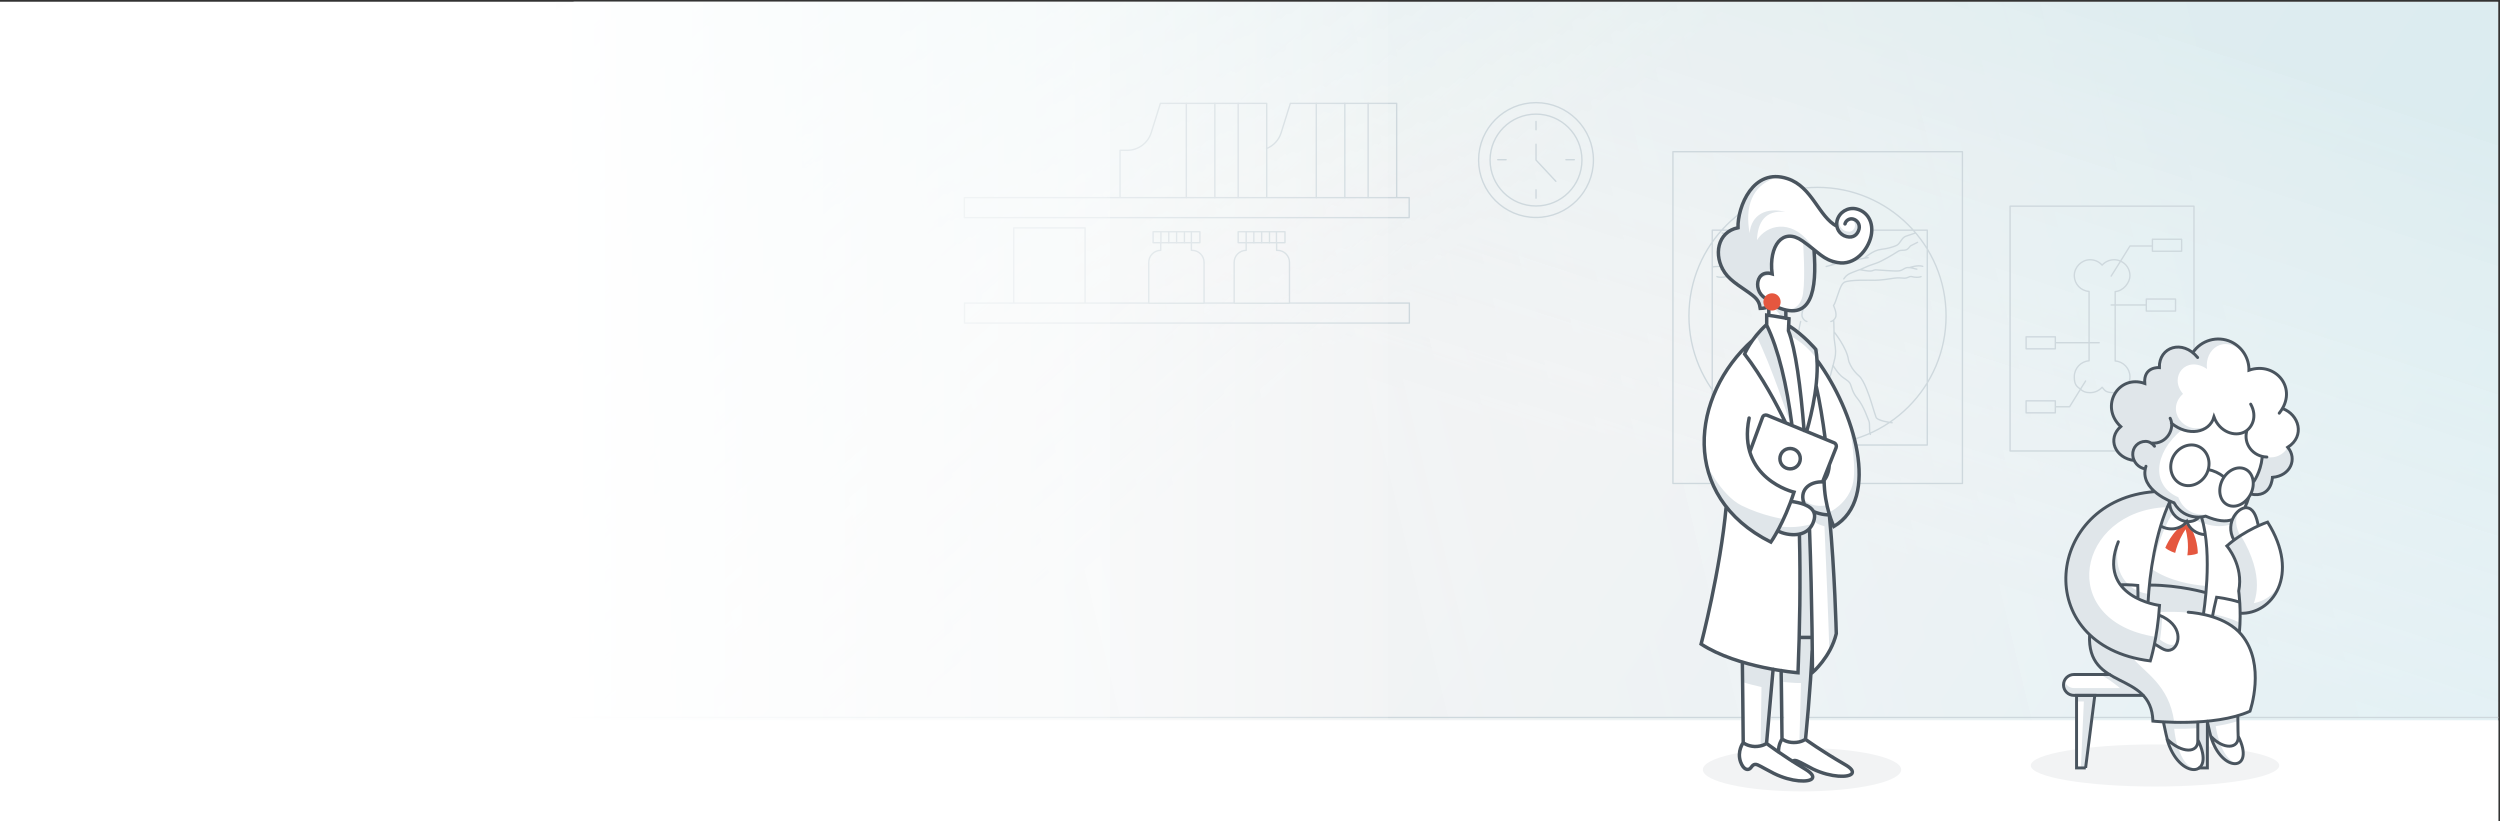 <?xml version="1.0" encoding="UTF-8"?>
<svg xmlns="http://www.w3.org/2000/svg" xmlns:xlink="http://www.w3.org/1999/xlink" version="1.1" viewBox="0 0 1437 472">
  <rect x="0" y="0" width="1437" height="472" fill="#333333" stroke="none"/>
  <!-- Generator: Adobe Illustrator 29.5.0, SVG Export Plug-In . SVG Version: 2.1.0 Build 137)  -->
  <defs>
    <style>
      .st0, .st1, .st2, .st3 {
        fill: none;
      }

      .st4 {
        fill: url(#linear-gradient2);
      }

      .st5 {
        fill: url(#linear-gradient4);
      }

      .st6 {
        opacity: .2;
      }

      .st6, .st7 {
        mix-blend-mode: multiply;
      }

      .st8 {
        fill: #e5573f;
      }

      .st9 {
        isolation: isolate;
      }

      .st10 {
        clip-path: url(#clippath-1);
      }

      .st11 {
        clip-path: url(#clippath-2);
      }

      .st12 {
        fill: #fff;
      }

      .st1 {
        stroke-width: 2px;
      }

      .st1, .st2 {
        stroke: #49545e;
        stroke-miterlimit: 10;
      }

      .st1, .st2, .st3 {
        stroke-linecap: round;
      }

      .st13 {
        fill: #e0e6ea;
      }

      .st14 {
        fill: url(#linear-gradient1);
      }

      .st14, .st15 {
        fill-opacity: .4;
      }

      .st16 {
        fill: url(#linear-gradient3);
        fill-opacity: .2;
      }

      .st2 {
        stroke-width: 1.7px;
      }

      .st15 {
        fill: url(#linear-gradient);
      }

      .st17 {
        clip-path: url(#clippath);
      }

      .st18 {
        fill: #f2f3f4;
      }

      .st3 {
        stroke: #ced8dd;
        stroke-linejoin: round;
        stroke-width: .8px;
      }
    </style>
    <clipPath id="clippath">
      <rect class="st0" y="1" width="1436" height="471"/>
    </clipPath>
    <clipPath id="clippath-1">
      <rect class="st0" x="314.1" width="1137.6" height="474"/>
    </clipPath>
    <linearGradient id="linear-gradient" x1="427.2" y1="230" x2="1368.6" y2="-418" gradientTransform="translate(0 154) scale(1 -1)" gradientUnits="userSpaceOnUse">
      <stop offset=".5" stop-color="#f8f8f8"/>
      <stop offset="1" stop-color="#29d5fb"/>
    </linearGradient>
    <linearGradient id="linear-gradient1" x1="878.8" y1="-94.7" x2="983.4" y2="225" gradientTransform="translate(0 154) scale(1 -1)" gradientUnits="userSpaceOnUse">
      <stop offset="0" stop-color="#f2f3f4" stop-opacity="0"/>
      <stop offset=".5" stop-color="#80e3e5" stop-opacity=".6"/>
      <stop offset="1" stop-color="#1ca2c2"/>
    </linearGradient>
    <linearGradient id="linear-gradient2" x1="815.8" y1="-6.7" x2="538.2" y2="312.5" gradientTransform="translate(0 154) scale(1 -1)" gradientUnits="userSpaceOnUse">
      <stop offset="0" stop-color="#fafafa" stop-opacity="0"/>
      <stop offset=".7" stop-color="#a3eaeb" stop-opacity=".7"/>
      <stop offset="1" stop-color="#80e3e5"/>
    </linearGradient>
    <linearGradient id="linear-gradient3" x1="1299.7" y1="17.6" x2="290.7" y2="-226.6" gradientTransform="translate(0 154) scale(1 -1)" gradientUnits="userSpaceOnUse">
      <stop offset="0" stop-color="#fff" stop-opacity="0"/>
      <stop offset="1" stop-color="#80e3e5"/>
    </linearGradient>
    <linearGradient id="linear-gradient4" x1="-2" y1="-82" x2="798" y2="-82" gradientTransform="translate(0 154) scale(1 -1)" gradientUnits="userSpaceOnUse">
      <stop offset="0" stop-color="#fff"/>
      <stop offset=".3" stop-color="#fff"/>
      <stop offset=".4" stop-color="#fff"/>
      <stop offset=".5" stop-color="#fff" stop-opacity=".9"/>
      <stop offset=".6" stop-color="#fff" stop-opacity=".8"/>
      <stop offset=".7" stop-color="#fff" stop-opacity=".7"/>
      <stop offset=".8" stop-color="#fff" stop-opacity=".6"/>
      <stop offset=".8" stop-color="#fff" stop-opacity=".5"/>
      <stop offset=".9" stop-color="#fff" stop-opacity=".3"/>
      <stop offset="1" stop-color="#fff" stop-opacity=".1"/>
      <stop offset="1" stop-color="#fff" stop-opacity="0"/>
    </linearGradient>
    <clipPath id="clippath-2">
      <rect class="st0" x="1167.3" y="194" width="154.7" height="258.1"/>
    </clipPath>
  </defs>
  <g class="st9">
    <g id="Layer_1">
      <g class="st17">
        <g>
          <g class="st10">
            <g>
              <path class="st18" d="M332.9,474c-10.4,0-18.8-8.2-18.8-18.3V19.1c0-10.1,8.4-18.3,18.8-18.3h1100c10.4,0,18.8,8.2,18.8,18.3v436.6c0,10.1-8.4,18.3-18.8,18.3H332.9Z"/>
              <g class="st6">
                <path class="st15" d="M313.3,8.7c0-4.4,3.5-7.9,7.9-7.9h1122.6c4.4,0,7.9,3.5,7.9,7.9v457.4c0,4.4-3.5,7.9-7.9,7.9H321.2c-4.4,0-7.9-3.5-7.9-7.9V8.7h0Z"/>
                <path class="st14" d="M313.3,8.7c0-4.4,3.5-7.9,7.9-7.9h1122.6c4.4,0,7.9,3.5,7.9,7.9v457.4c0,4.4-3.5,7.9-7.9,7.9H321.2c-4.4,0-7.9-3.5-7.9-7.9V8.7h0Z"/>
                <path class="st4" d="M313.3,8.7c0-4.4,3.5-7.9,7.9-7.9h1122.6c4.4,0,7.9,3.5,7.9,7.9v457.4c0,4.4-3.5,7.9-7.9,7.9H321.2c-4.4,0-7.9-3.5-7.9-7.9V8.7h0Z"/>
                <path class="st16" d="M313.3,8.7c0-4.4,3.5-7.9,7.9-7.9h1122.6c4.4,0,7.9,3.5,7.9,7.9v457.4c0,4.4-3.5,7.9-7.9,7.9H321.2c-4.4,0-7.9-3.5-7.9-7.9V8.7h0Z"/>
              </g>
              <path class="st12" d="M332.9,474c-10.4,0-18.8-1-18.8-2.3v-55.4c0-1.3,8.4-2.3,18.8-2.3h1100c10.4,0,18.8,1,18.8,2.3v55.4c0,1.3-8.4,2.3-18.8,2.3H332.9Z"/>
              <path class="st3" d="M1218.9,150.1c-1.1-.5-2.4-.8-3.7-.8-2.7,0-5.2,1.2-6.9,3.1-1.7-1.9-4.1-3.1-6.9-3.1-5,0-9.1,4.3-9.1,9.1s3.7,8.8,8.5,9.1v39.9c-4.7.3-8.5,4.3-8.5,9.1s1.4,5.5,3.5,7.2M1218.9,150.1c3.2,1.4,5.4,4.6,5.4,8.4s-3.7,8.8-8.5,9.1v39.9c4.7.3,8.5,4.3,8.5,9.1s-4.1,9.1-9.1,9.1-5.2-1.2-6.9-3.1c-1.7,1.9-4.1,3.1-6.9,3.1s-4.1-.7-5.6-2M1218.9,150.1l5.4-8.7h12.9M1218.9,150.1l-5.4,8.6M1195.8,223.8l-6.2,10h-8.1M1195.8,223.8l3-4.8M1213.5,175.3h20.2M1181.4,197h25.2M1181.4,197v-3.4h-16.8v6.9h16.8v-3.4h0ZM1181.4,233.8v-3.4h-16.8v6.9h16.8v-3.4h0ZM1226.6,243h27.2M1236,248.1h17.7M786.4,113.6v-54.2M756.6,113.6v-54.2M773,59.4v54.2M711.7,113.6v-54.2M681.9,113.6v-54.2M698.3,59.4v54.2M671.8,139.5v-6.3M667.3,139.5v-6.3M676.3,139.5v-6.3M680.8,139.5v-6.3M684.8,139.5v-6.3M720.7,139.5v-6.3M716.3,139.5v-6.3M725.2,139.5v-6.3M729.7,139.5v-6.3M733.7,139.5v-6.3M1044.9,201.1s-.9,3.8-1.6,6.7h0M1043.4,207.8c0,.3-.2.6-.2.9v.6c-.6,2.9-.6,6.1-.6,8s-2,5.9-2.3,8.3c-.3,2.4.2,5,0,8,0,2.9.2,9.5.7,11.2s1.4,2.9,1.8,4c.3,1.1.3,2,.7,2.8.4.8,1.5,2.4,1.6,4h0M1043.4,207.8c0,.5.8,10,.6,14.1-.2,4.2-2.5,9-1.5,12.5.9,2.9,3.1,11.5,3.8,14.3v1.7c-.3,1.3-.8,3.8.6,5.2h0M1008.4,132.3h-24.2v123.5h123.6v-123.5h-83.8M1031.9,161c-.9-1.1-1.7-2.2-2.4-2.7-.5-.4-1-.7-1.6-1-1.7-.9-3.9-1.5-5.8-2.3-.6-.3-1.3-.6-2-.9-2.1-.9-4.6-2-7.5-2.9-3.1-.9-9.7-5-12.4-6.7-.7-.4-1.5-.7-2.3-.7s-2.3,0-3-.5c-.7-.4-1.1-.9-1.4-1.3-.3-.4-.7-.8-1.1-1l-3.6-1.8M989.9,133.9l1.2.4,4.2,1.4c.9.3,1.7.9,2.3,1.7l1.6,2.2c.5.8,1.3,1.4,2.2,1.7,1.8.7,5,1.7,8.2,2,4.7.4,8.9,4.6,9.1,4.8M1036.5,151.9c-.2,0-4.3-1.3-5.6-1.3s-3.7,0-6.4-1.3c-1.6-.8-4-1.1-5.8-1.2h-2.2M1036.5,151.9c-.5-.4-.8-1-.9-1.7-.2-2.3-1-3.1-1.4-4s.4-2.4,1.1-3.2.3-2.6.4-3.4c0-.8,1.6-1.5,2-2.1s1.5-2.8,3.1-3.3c1.5-.4,2.5,0,3.8-.1h.4c.7-.1,1.7-.2,2.6-.2s1.6.1,2,.4c.9.6,2.4,4.2,3.7,4.8,1.3.6,1,2.2,1.2,3,.3.8.7.8.8,2.5,0,1.7-1.1,2-1.1,3s0,4.1-1.6,4.7M1036.5,151.9h0s.2.2.3.3c1.1.7,2.5,1,2.6,1M1052.6,152.4c2.8-.8,6.6-1.8,7.5-1.8s8-1.5,11.6-2.2h0M1052.6,152.4c-1.7.5-2.9.8-2.9.8M993,154c-2.6-1.5-8.5-.6-8.5-.6M993,154h-.3c-1.5.3-3,.8-3.6.8M993,154c.6,0,1.1-.1,1.7-.1,2,.1,2.4,1.6,4.9,1.9,2.4.3,12.3-.7,13.5-.6,1.2,0,1.7.6,3,.7,1.4,0,3.7-.6,3.7-.6M1105.2,153.1c-2.9-1-7.9.8-7.9.8M1038.6,184.8s-1-.2-1.9-1.3c-.2-.3-.4-.6-.6-.9-.8-1.5,0-4,.5-5.4.3-.7.3-1.5,0-2.2-1.2-2.7-2.5-8.6-4.1-11.3-.4-.7-.9-1.2-1.6-1.5-3.3-1.5-14.1-1.1-17.4-1.1s-8.7-.8-11.2-1.2c-2.4-.4-4.7,0-6,0s-2-.6-3-.9c-1-.3-1.8.4-3.8.4s-2.6-.4-2.6-.4M1035,184.8s-.7,2.7-1.1,5.8M1033.9,190.7v3.6c0,3.2.3,10.1,1,15.2M1033.9,190.7s-6.2,12.2-8.4,17.6c-1.2,3-3,5.6-5.4,7.7h0c-2.7,2.4-5.9,11.5-7,15.3s-2.4,7.3-2.6,8.2-2,1-2.9,1.7c-.9.6-1.8,2.2-2,2.4h0M1034.7,209.5c0,.4,0,.9.2,1.3.2,1.5.5,2.7.8,3.6.6,1.5.5,3.3.4,4.1v.5M1034.7,209.5s-2.6,5.5-5.5,7.6c-2.9,2-3.7,2.4-4.3,4-.6,1.5-1.4,5-4,8.1-3.7,4.3-6,11.8-6.6,13.1-.6,1.2.2,4.8,0,6.3h0M1033.7,226.1c-.4,3.1-.9,8.3,0,11.9.9,3.6,3,6.9,3.6,8.9.6,2-.5,3.9-.8,5.3-.3,1.3.2,2.6.3,2.8h0M1054.2,190.7s7.5,9.4,8.3,16.2c0,.2.2.6.3,1.1,1,2.6,2.5,4.9,4.5,6.9.4.4.9.9,1.4,1.3,2.7,2.4,5.9,11.5,7,15.3s2.3,7.3,2.6,8.2c.6,2.3,9.3,3.3,9.3,3.3M1054.2,190.7c0-3.3-.2-6.8-.2-6.8M1054.2,190.7v1.1c-.2,3.5.9,6.8.9,10.1s-.6,4.5-1.3,7.5c0,.2,0,.5-.2.7M1075.1,249.7h0c-.8-1.2-.2-6.2-.8-7.5-.6-1.3-3-8.8-6.6-13.1-2.7-3.1-3.4-6.5-4-8.1-.6-1.5-1.4-2-4.3-4s-5.8-7-5.8-7M1053.5,210.1v.4c-.7,2.9-1.5,5.7-1.8,6.7-.7,2.3,0,4.8-.4,6.4-.4,1.7-1,2.3-1,3.8s-.5,16.1.6,19.4c1.2,3.3,2.7,4,5.4,5s4.9,0,5.8,2M1054,183.9c.3-.3.7-.7,1-1.3,1.2-2.3-1.1-7-1.1-7,1.5-1.8,3-9.3,5-12.2.4-.5.8-.9,1.3-1.2,3.3-1.5,14.1-1.1,17.4-1.1s8.7-.8,11.2-1.2c2.4-.4,4.7,0,6,0s2-.6,3-.9c1-.3,1.8.4,3.8.4s2.6-.4,2.6-.4M1054,183.9c-.8.8-1.6.9-1.6.9M1102.2,139.3l-3.6,1.8c-.5.2-.8.6-1.1,1-.3.4-.7.9-1.4,1.3-.3.2-.8.3-1.3.4-.6,0-1.2.1-1.7.1-.8,0-1.6.2-2.3.7-2.6,1.7-9.3,5.7-12.4,6.7-2.9.9-5.4,1.9-7.5,2.9-.7.3-1.4.6-2,.9M1068.9,155c-1.2.5-2.6,1-3.9,1.5s-2.5,1-3.4,1.8c-.6.4-1.2,1.2-1.8,2M1068.9,155s4.9.9,6.1.8c1.4,0,1.9-.6,3-.7,1.2,0,11,.9,13.5.6,2.4-.3,2.9-1.7,4.9-1.9h1.2c1.8.2,3.6.9,4.2.9M1071.7,148.4c.2-.2,4.9-4.6,9.7-5.1,3.3-.3,6.5-1.3,8.2-2,.9-.3,1.6-.9,2.2-1.7l1.6-2.2c.6-.8,1.4-1.4,2.3-1.7l4.2-1.4,1.2-.4M1071.7,148.4c1-.2,1.8-.3,2.1-.3M1254,137.5h-16.8v6.9h16.8v-6.9ZM1250.5,171.9h-16.8v6.9h16.8v-6.9ZM882.9,65.6c-14.6,0-26.4,11.8-26.4,26.4s11.8,26.4,26.4,26.4,26.4-11.8,26.4-26.4-11.8-26.4-26.4-26.4ZM1044.7,107.7c-40.8,0-73.9,33.1-73.9,73.9s33.1,73.9,73.9,73.9,73.9-33.1,73.9-73.9-33.1-73.9-73.9-73.9Z"/>
              <path class="st3" d="M802.8,113.6v-54.2h-61.1l-5.3,16.9c-1.3,4.2-4.4,7.5-8.4,9.1M728.1,113.6v-54.2h-61.1l-5.3,16.9c-1.9,6-7.5,10.1-13.8,10.1h-4.1v27.1M692.2,174.2h17.2M660.4,174.2h-106v11.5h255.7v-11.5h-69M623.7,174.2v-43.2h-41v43.2M685.2,143.9c3.8,0,6.9,3.1,6.9,6.9v23.5h-31.8v-23.5c0-3.8,3.1-6.9,6.9-6.9v-4.4M684.8,143.9v-4.4M716.3,139.5v4.4c-3.8,0-6.9,3.1-6.9,6.9v23.5h31.8v-23.5c0-3.8-3.1-6.9-6.9-6.9h-.5v-4.4M882.9,69.8v4.8M882.9,109.1v4.8M860.9,91.8h4.8M900.1,91.8h4.8M882.9,82.9v9.1l11.4,12.2M1261.1,259.2h-105.7V118.5h105.7v140.7ZM788.1,113.6h-233.8v11.5h255.7v-11.5h-22,0ZM680.8,133.2h-18v6.3h26.9v-6.3h-8.9ZM729.7,133.2h-18v6.3h26.9v-6.3h-9,0ZM882.9,59c-18.2,0-33,14.8-33,33s14.8,33,33,33,33-14.8,33-33-14.8-33-33-33ZM961.6,87.2v190.7h166.4V87.2h-166.4Z"/>
              <path class="st3" d="M314.5,412.4h1137.1"/>
            </g>
          </g>
          <rect class="st5" x="-2" y="-2" width="800" height="476"/>
          <g>
            <g class="st7">
              <path class="st18" d="M1035.8,454.9c31.5,0,57-5.6,57-12.5s-25.5-12.5-57-12.5-57,5.6-57,12.5,25.5,12.5,57,12.5h0Z"/>
            </g>
            <path class="st12" d="M1068.4,119.7c-.7-.2-1.4-.3-2.2-.3-1.7,0-3.4.5-4.9,1.4-2.1,1.3-3.6,3.3-4.2,5.8,0,.4-.2.9-.2,1.4v1.8l-1.6-1c-3.8-2.6-6.7-6.7-9.7-11-4.4-6.3-9-12.8-17-15.4-2.4-.8-4.7-1.2-6.8-1.2-3.7,0-7.1,1.2-10.2,3.4-7.5,5.5-11.4,16.8-11.5,25.1v.8l-.8.2c-4.4,1.1-7.7,4-9.4,8-2.2,5.4-1.2,12.1,2.6,17.6,2.6,3.7,6.9,6.7,11,9.5,1.8,1.2,3.5,2.4,5,3.6,3.2,2.6,4.1,4.7,4.4,7.5h0c.4,0,1.9,0,3.3-.5l1.3-.4v5h-1.3v5.4l-.3.3c-2.9,2.6-5.4,5.5-7.7,8.6v.2c-19.8,17.7-30.2,43.3-27.2,66.7,1.4,10.6,5.4,20.2,11.8,28.6l.2.3v.4c-3.3,35.8-14.3,78-14.4,78.5,6,3.9,13.8,7.3,23,10.1l.7.2v.7c0,4,.6,38.8.5,45.4v.3l-.2.2c-.8,1.2-3.2,5.5-1.3,10.9,1.2,3.4,2.9,4.1,3.5,4.2h.4c.6,0,1.2-.3,1.7-.8s.3-.4.5-.6c.6-.8,1.2-1.5,2.3-1.5s.9.1,1.4.3c1.4.6,2.7,1.4,4.3,2.3,1.4.8,2.9,1.6,4.8,2.6,5.5,2.8,11.8,4.4,16.7,4.4s5-.8,5.5-1.5c.2-.4.3-.8.2-1.2-.3-1.2-1.7-2.6-4.4-4.2-.7-.4-1.4-.8-2-1.2l1-1.7.9.5c1.4.7,2.9,1.6,4.8,2.5,5.4,2.6,11.5,4.1,16.4,4.1s5.4-.8,5.9-1.6c.2-.4.3-.8.2-1.2-.3-1.2-1.8-2.5-4.5-4.1-11.5-6.6-19.7-12.4-21.9-14l-.5-.3v-.6c.4-3.2,2-20.1,3.1-36.6v-.4l.9-.7c.4-.4,10.5-9.1,13.7-22.4,0-.3-.8-32.1-3.4-61.3l2-.4c7.1-4.2,11.7-10.9,13.5-20.1,4.1-20.1-5.5-46.4-15.9-64.4l-.6-1-.9-1.5-3.6-3.3-4-4.2v-5.9s-5.5-9.3-14.1-14.9l-.5-.3.2-3.9-1.7-.3v-4.8l1.2.2c.9,0,1.8.2,2.5.2,2.3,0,4.2-.6,5.9-1.7,5.7-3.9,7.8-13.8,6.7-31.2v-2.3l1.6,1.4c3.7,2.9,6.5,4.9,11.8,5.9.9.2,1.7.2,2.6.2,8.6,0,15-7.9,16.6-15.4,1.6-7.5-1.9-14.1-8.4-15.6l.6.2h.1ZM1023.1,431.5l-6.3-4.9,3.7-42.4,4.7.9.5,38.3-2.6,8.2h0Z"/>
            <path class="st13" d="M1062.7,133.2c3.8,0,5.1-5.7,1.3-6.8,2.5-.3,4.2,2.4,4.2,2.3.2.6.4,1.3.3,1.9,0,1.5-.8,2.8-1.9,3.7-1.1.9-2.5,1.4-4,1.3-3.8-.3-6.7-3.7-6.4-7.5.2-2.3,1.2-4.4,2.9-5.9-1.1,1.2-1.9,2.8-2,4.6-.3,3.4,2.3,6.4,5.5,6.3h.1Z"/>
            <path class="st13" d="M998.4,131.2h.6v-.6c-2-7.2,3.5-17.2,11.9-24.6,1.8-1.6,5.8-3.3,8.6-3.4-12.2,4.4-16.7,16.1-13.8,31.4.9-10.7,9.8-15.1,20.5-12.2-11.5-1.2-15.9,5.9-16.3,16.2,5.6-8.8,19.2-12.1,29.9,1.1,10.7,13.2,4.3,4.6,7,7.1-3-1.1-8.1-7.6-11.3-8.6-7.1-2.4-8.7-2.2-11.2-.4-3.1,2.3-4.6,7.8-4.6,7.9-.4,3.4-2.6,4.4-1.4,8.3.3.9.6,3.7.9,4.6-2.9,0-6.7,1.1-7.9,2.8-1.7,2.4-.3,7.3,2.1,10.2.2.2,2.1,3.8,1.7,4.9-.4,1.1-3.5.4-3.7.6-.9-4.8-7.1-8.3-12.4-13-5.2-4.6-10.6-10.2-10.9-16.1-.2-4.2.6-14,10.5-16.1h-.2ZM1029,243.5l-2.7-25-10.8-32.4-5.9,7.1c8.2,16,19.5,50.2,19.5,50.2h0ZM1029.3,193.1s5,2.8,8.8,6.3,7,7.8,7,7.8l-.6-4.6s-3.4-4.3-6.2-7-9.3-7.9-9.3-7.9l.3,5.4ZM1034.8,366.4h6.8l-.8-61.4-6.5,2.2.5,59.2h0ZM1066.6,253.6c-3-8.1-4.1-12.8-4.1-12.8,0,0,4.7,25,2.8,35.8-2.3,12.9-14.1,18-14.1,18l-1.4-4.1c-9.4,1.5-12.9-3.5-12.9-3.5l.4,4.4,1.9.7c4,1.7,4.2,8,4.2,8,1.1,1.1,3.3,1.8,5.3,2.4.5,9.3,2.7,64.6,2.8,71.5l3.9-10.3-2.3-61.7v-2.2l1.6,4.1,6.6-5.4,5.3-8.9,2.6-14.9s.3-13-2.7-21.1h.1ZM1041.6,367c-.9.5-5.3-.5-6.3,0l-1,19.6c-3.4,0-6.7-2.3-10.5-1v6.3c3.6.2,7.1.8,11.4.7l-.9,33.2c1.5-.4,3.5-1.5,3.8-1.7l2.6-37.1.8-19.9h.1ZM1017.7,394.8c.2-2.2.4-4.2.6-5.8v-1h0c0-1.6.2-2.7.3-3.1-.4,0-.9-.1-1.4-.2-1.4-.3-3-.6-4.6-1-2.4-.6-4.9-1.3-7.6-2.3-1.5,0-4.2-.8-4.2-.8l.2,11.2c3.6,1.3,8.1,2.3,11.5,3.1l-.5,33.8c1.4-.3,2.3-.7,2.6-1,.4-4.2,2-20.9,3-32.2v-.6h.1ZM990.5,288.3l1.8,3s5.5,9.3,25.7,20.3l3.9-6.4c4.8,1.7,15.5,1.2,15.5,1.2l4.7-5.5c-9.6,3.3-18.9,1.7-18.9,1.7l1.8-4.3s-11.7-1.7-23.9-7.7c-12.2-6-21.5-26-21.5-26,1.7,10.1,10.9,23.8,10.9,23.8h0ZM1017.7,175.2s5.3,4.5,6.1,7.2l2.4.4-.2-5.4-8.3-2.2ZM1036.1,177.3c4.4-2.3,6.3-10.1,6.7-15.2s0-18.2,0-18.2l-6.4-4.5s1.4,19.5,0,29.2c-1.4,9.7-8.4,9.2-8.4,9.2,0,0,3.8,1.8,8.1-.5h0Z"/>
            <path class="st1" d="M1044.5,207.1c21.3,28.9,36.8,79.5,9.6,95.5,0,0-5.5-11.2-5.6-26.6,0,0,2.6-2.5,3-8.8M1019.5,175.6c22.2,10.9,24.9-9.3,23.2-31.7M1055.9,130.1c-10.6-5.5-14.1-22.7-28.4-27.4-19.8-6.6-28.8,16.2-28.5,28.2-11.9,2.4-14.3,16-7.6,25.8,3.7,5.4,11,9.1,16,13.1,3.1,2.4,4,4.5,4.4,7.5,0,0,2.8,0,4.7-1M1026.5,183v-3.9M1016.7,181.3v-5.1M1015.4,186.6c-9.1,8.2-12.6,16.9-12.6,16.9,10.1,13.1,18.5,28.9,23.4,39.2M1018.4,172.4c-11.1-.8-10.6-18.3.2-15-2-16,6-27,17.5-18.9,9.5,6.7,11.9,10.9,20.1,12.4,9.9,1.9,17.5-7.1,19.3-15.2,1.7-7.9-2.1-14.1-8.4-15.6-5-1.2-10,1.9-11.2,6.9-.9,4,1.5,8,5.5,9s6.4-1.2,7.2-4.4c.6-2.6-1-5.1-3.5-5.7-2-.5-4.1.8-4.6,2.8M1002,426.9s2.3,2,6.7,2.2c4.4,0,6.8-1.8,6.8-1.8M1002,426.9c0-6.1-.5-46.4-.5-46.4M1002,426.9s-3.7,4.9-1.5,11.1c1.7,4.6,4.3,5,5.7,3.5.9-1,1.7-2.9,4.2-1.8,2.6,1.2,5.1,2.8,9.1,4.8,10.4,5.2,20.7,5.3,22.2,2.9.8-1.2-.2-3-4.2-5.4-13.4-8-22.1-14.7-22.1-14.7l3.8-42.7M1024.4,424.8s2.3,2,6.7,2,6.7-1.9,6.7-1.9M1030.3,437.6c.6-.5,1.4-.7,2.7-.2,2.7,1.1,5.2,2.7,9.2,4.7,10.5,5,20.8,4.9,22.3,2.5.8-1.3-.2-3-4.3-5.3-13.5-7.8-22.4-14.3-22.4-14.3,0,0,3-29.7,3.8-50.9M1022.3,432.3c-.2-4.4,2-7.5,2-7.5,0-4.6-.4-27.9-.5-39.4M992.2,291.3c-3.3,36.4-14.4,78.9-14.4,78.9,21.2,13.8,55.7,16.5,55.7,16.5,1-24.7,1.5-52.4.8-79.6M1030,244.2c-3-23-7.6-43.1-14.6-57.5M1038.6,247.5c2.6-9.1,8-31.1,5.1-46.7,0,0-6.7-8-15.6-13.7M1037,247.5c-2-25.2-4.9-46.9-9-57.4l.3-6.9s-8.3-1.6-12.8-2.1v5.5M1040.1,303.9c1.6,43,1.7,82.7,1.7,82.7,0,0,10.5-9,13.7-22.4,0,0-.9-36.2-3.9-67.1M1049.1,252.1c-1.4-10.8-3.1-21.2-5.2-30.4M1047.6,277l7.8-19.7c.4-1.1,0-2.3-1.2-2.8l-38.4-15.8c-.5-.2-1.1-.2-1.6,0s-.9.6-1.1,1.2l-7.2,19.6M1007.4,195.6c-35.5,31.6-42.2,89.6,10.5,116,0,0,7.6-10.9,13.3-28.7,0,0-32.9-7.7-25.8-42.6M1021.8,305.2c6,2.9,16.5,4,20.2-4.3,3.1-6.9-.7-11.1-12.5-12.7M1042.4,294c4.2,2,9.2,2,9.2,2M1048,277c-8.2-.4-14.2,5-10.8,13M1034.2,366.4h7.4M1030.1,269.4c3.2-.6,5.2-3.7,4.6-6.9-.6-3.2-3.7-5.2-6.9-4.6s-5.2,3.7-4.6,6.9c.6,3.2,3.7,5.2,6.9,4.6Z"/>
            <path class="st8" d="M1023,175.8c1.2-2.5.2-5.5-2.2-6.7-2.5-1.2-5.5-.2-6.7,2.2-1.2,2.5-.2,5.5,2.2,6.7,2.5,1.2,5.5.2,6.7-2.2Z"/>
          </g>
          <g class="st11">
            <g>
              <path class="st18" d="M1238.7,452.1c39.4,0,71.4-5.4,71.4-12.1s-32-12.1-71.4-12.1-71.4,5.4-71.4,12.1,32,12.1,71.4,12.1Z"/>
              <path class="st12" d="M1321.4,245.7c-.5-4.9-4-9.2-8.9-11.1,3.6-6.5,2.2-12.7-.5-16.6-4.1-5.8-11.6-8.1-18.9-5.8-.1-6.9-4.2-13.1-10.4-16.1-8-3.7-17.3-1.2-22.3,5.9-4.4-3.4-9.1-3.5-12.4-2.3-4.4,1.6-7.2,5.9-7.2,11.1-1.1,0-4.1.2-6.2,2.3-1.6,1.6-2.3,3.8-2.2,6.7-6.8-2.1-13.3.2-16.9,6.1-3.2,5.2-3.4,13.1,2.9,19.4-3.3,3.1-4.5,7.2-3.3,11.2,1.4,4.7,5.8,8,11.5,8.7,1.2,2.3,3.5,4.1,6.1,4.6-.9,5.1,1.6,9.3,4.9,12.5-14.8,1.3-27.4,7-36.7,16.7-8.6,9-13.4,20.6-13.7,32.7-.3,11.1,3.6,23.7,13.6,33.4-.6,12.1,4.2,18.1,10.4,22.3h-18.9c-3.5,0-6.4,2.9-6.4,6.4s2.9,6.4,6.4,6.4h1.1v41.7h6.1l5.3-41.7h27.2c3.1,3.3,5.1,7.8,5.4,14.4v.4h.4c0,0,2.2.3,5.7.5,1.1,5.7,2.1,9.5,2.1,9.5,3,10.9,9.4,16.8,14.4,17.7.5,0,1,.1,1.5.1,1.2,0,2.3-.3,3.2-1h5v-22.9c.6,2.6,1,4.2,1,4.3h0c2.9,10,8.7,15.3,13.1,16.1.4,0,.8.1,1.2.1,1.6,0,3-.6,3.9-1.9,2.1-2.8,1.5-8.1-1.7-14.5,0-.7-.2-5.4-.2-11.4,2.3-.7,4.6-1.5,6.6-2.5h.2c0,0,0-.2,0-.2,0-.3,9.4-27.2-5-44.4-.3-.4-.7-.8-1.1-1.2.3-3.7.4-7.2.4-10.4.2,0,.4,0,.6,0,8.1,0,15.7-4.5,20-11.9,3.1-5.3,8.7-19.8-4.9-41.2l-.2-.3h-.3c0,.1-1.9.8-4.8,2.1-1-4.5-2.3-8.7-5.6-10-.6-.2-1.2-.3-1.8-.3.7-1.5,1.4-3.2,2-5.4.3-.5.7-1,.9-1.6,1,.2,1.9.3,2.8.3,2.3,0,4.3-.6,5.9-1.9,3.2-2.5,3.8-6.8,3.9-8.1,5-.5,9-3.2,10.6-7.1,1.4-3.5.8-7.4-1.6-10.5,4.2-2.8,6.3-7,5.8-11.5h0Z"/>
              <path class="st13" d="M1267.1,297.2c-12.7,1.4-17.6-8.3-17.6-8.3,0,0-4.9-1-9.8-4.9-4.4-3.3-8.3-8.1-7.2-14.4-.6-.1-1.2-.3-1.8-.6-1.2-.5-2.2-1.4-3.1-2.3,0,0,0,0,0,0-.2-.2-.3-.4-.5-.7,0,0,0-.1-.1-.2-.2-.3-.3-.5-.5-.8-1.6-.2-3.2-.6-4.6-1.3-3.4-1.5-5.9-4.2-6.9-7.5-1.2-4,0-8.1,3.3-11.2-.1-.1-.3-.3-.4-.4-5.9-6.2-5.6-13.9-2.5-19,3.6-5.9,10.2-8.2,16.9-6,0-2.9.6-5.1,2.2-6.7,2.1-2.1,5.1-2.3,6.2-2.3,0-5.2,2.8-9.5,7.2-11.1,3.3-1.2,8-1,12.4,2.3,5-7.1,14.2-9.6,22.1-6,0,0,.2,0,.2.1,3.5,1.6,6.2,4.2,8.1,7.4-.1,0-.3.1-.4.2-11.8-12.3-23.3-2.6-21.7,8.6-12-8.2-22.2,4.5-13.8,14.3-10.3,9.2.5,24.4,14.1,18.5,0,0-5.2,5.4-14.5,1.9-17,13.9-17.6,32.6-2.3,39,0,0,3.3,10.7,15.5,10-.2.4-.4.8-.6,1.2h0ZM1314.8,257.4c-.8,1.5-4.3,6.3-11.6,5.4,0,0,0,.3-.2.3-.8,0-1.6-.1-2.3-.3,0,0,0,.1,0,.2-.8,8.1-4.5,13.4-5.1,14.3,0,2.1-.4,4.3-1.3,6.3,3.2.6,5.9,0,7.8-1.5,3.4-2.7,3.6-7.8,3.6-7.9,0-.2.2-.4.4-.4,4.9-.4,8.7-2.9,10.3-6.6,1.4-3.2.7-6.9-1.6-9.8h0ZM1251.4,289.7c-.5-.2-2.4-.8-4.7-1.8-.4,4.6,2.8,9.4,7.6,11.3,3.5,1.3,6.9.6,9.1-1.7-1.1-.2-2.3-.4-3.5-.9-2.9-1.1-5.9-3.2-8.5-6.9h0ZM1242.5,302.8c-2.1,7.1-3.6,14.2-4.6,21.1,1.2-5.7,3.3-13.4,6.4-20.3-.6-.2-1.2-.4-1.8-.7h0ZM1246.7,290.9c-1.5,3.6-2.8,7.3-4,11.1.6.3,1.2.6,1.9.8,1.2-2.6,2.6-5.2,4.1-7.4-1-1.3-1.7-2.8-2-4.4ZM1235.4,341.4c-9.6-.7-21.2-9.6-17.9-27.7.1-.7-.3.6-.3.6-2.8,7.5-3,14-.4,19.3h0c.2.4.4.8.6,1.1,1.9,3.2,4.6,5.7,7.6,7.5,0,0,.1.1.2.1,1.9,1.1,9.4,3.9,9.5,3.9l.7-5ZM1225.6,377.9s-5.3-1.8-6.1-1.9c-5.8-2-12.1-5.7-16.6-9.4-.5-.4-.9-.8-1.4-1.2-.5,12.2,4.5,17.8,11.1,21.9,0,0,0,0,0,0,2.2,1.4,4.5,2.5,6.9,3.7,4.5,2.3,9.1,4.6,12.6,8.3,0,0,0,0,.1.1,3.2,3.4,5.4,7.9,5.7,14.7,1.3.1,5.7.5,11.8.6-3-21.2-17-28.1-24.1-36.8h0ZM1253.5,415.6c-3.7,0-6.9-.1-9.5-.2,1,5,1.9,8.5,2,9.2,1.9,1.8,3.8,3.2,5.6,4.2-.9-3.1-1.5-6.6-1.9-9.9,4.4.1,8.8,0,13.1-.3,0-1,0-2,0-3.2-3.3.2-6.5.2-9.4.2h0ZM1259.8,441.8c.8.2,1.6.2,2.4,0-4.9-.5-8.1-5.5-10.1-11.9-1.8-.9-3.7-2.2-5.5-3.7,3.1,9.6,8.8,14.8,13.2,15.6ZM1283.6,438.4c.3,0,.6,0,.9,0-3.5-1.5-6.2-5.5-8.2-10.5-1.6-.8-3.2-1.9-4.6-3.3,2.9,8.5,8,13,11.9,13.8ZM1269.3,414.9h0c.9,4.5,1.7,7.4,1.8,8,1.5,1.7,3.2,3,4.8,3.9-1-2.9-1.8-6.1-2.3-9.4,4.4-.7,8.6-1.6,12.3-2.8,0-.9,0-1.8,0-2.7-5.3,1.5-11,2.5-16.7,3h0ZM1236.9,327c-.3,3.1-.8,6.1-.9,9,17.4.2,29.3,3.9,31.4,4.6.2-1.3.5-2.5.7-3.8-8.2-.6-21.1-2.8-31.2-9.7ZM1245.4,291.5c.5-1.1.9-2.1,1.4-3.2-2.3-1.1-5.5-2.8-8.4-5.3-24.5,1.9-49.7,19.1-50.4,48.6-.3,10.9,3.5,23.3,13.5,32.8,0,0,0,0,0,0,7.6,7.3,18.7,12.9,34.2,14.9.4-1.3,1.8-6.1,3-13.3-57.4-9.2-44.8-72.3,6.6-74.5h0ZM1251.8,367.6c-1.3,5.7-7.4,2.6-12.2-1.5,0,0-1.2,3.3-1.6,3.8,0,0,0,0,.1,0,4.5,4.1,8.6,4,10.9,2.6,1.7-1,2.7-2.8,2.8-5h0ZM1241.2,354.2c-.6,6.2-1.5,11.6-2.3,15.8.7.4,1.3.8,1.9,1.2,0,0,.1,0,.2.1.7-3.9,1.5-9.7,1.8-16.3-.5-.2-1-.5-1.5-.7h0ZM1264.2,297.7c-.5.6-1.2,1-1.9,1.4,1.2.6,2.4,1.1,3.5,1.5-.2-1-.5-2-.8-3-.3,0-.5,0-.8,0ZM1282,301.6c.1-.8.3-1.5.5-2.2-1.2.3-2.4.5-3.7.5-3.1,0-6.8-.9-11-2.7-.3,0-.9.2-1.8.3.3,1.1.6,2.2.9,3.4,6.4,2.2,11.5,1.7,15.2.6ZM1286.9,362.5c.1-1.6.2-3.2.3-4.7-3.1-1.5-8.1-3.5-14.7-4.7,0,.3-.1.7-.2,1,5.1,1.7,10.4,4.3,14.6,8.3ZM1271.4,354c0-.3.1-.6.2-.9-1.5-.2-3-.4-4.6-.6,0,.1,0,.2,0,.3,1.4.3,2.9.7,4.4,1.2ZM1288.3,308.1c-2.5,1.6-5.2,3.5-7.7,5.7,1.7,1.9,10.1,12.3,6.6,25.9,0,.7.7,5.6.8,12.4,1.7,0,3.5-.1,5.1-.5,3.9-6.1,8.9-20.2-4.9-43.5ZM1289.4,347.3l-.8,5.7c8.1,0,15.7-4.5,20-11.9,1.8-3.1,4.6-9.6,3.6-18.9-.1-.3-.2-.4-.2-.4,0,0,3.7,24.8-22.5,25.6ZM1287.5,293.6c-.6.4-1.2,1-1.8,1.6-2.7,3.1-4.6,8.7-1.5,14.6,1.1-.8,2.2-1.6,3.3-2.3-1.7-3.2-3.9-9.2,0-14h0ZM1257.4,351.8c0-.2.2-.4.5-.4,2,.2,4.9.5,8.3,1.2.2-1.4.8-5.7,1.4-11.6-2.3-.6-15.9-4.2-31.6-4.3-.4,4-.6,7.3-.7,9.4,3.5,1.1,6.1,1.4,6.2,1.4h.4c0,0,0,.5,0,.5,0,1.3-.2,2.5-.3,3.8,4.4-.2,10-.2,16,.3,0,0,0-.1,0-.2h0Z"/>
              <path class="st12" d="M1269.3,418.9v22.9h-5s1.6-1.2,1.8-5c.2-3.8-2.4-10.8-2.4-10.8l-.4-10.8,5.4-.3.5,4h0Z"/>
              <path class="st12" d="M1231.7,400.1h-27.2l-5.3,41.7h-6.1v-41.7h-1.1c-3.5,0-6.4-2.9-6.4-6.4s2.9-6.4,6.4-6.4h18.9s3.9,2.4,9.8,4.9c6.6,2.8,10.9,7.9,10.9,7.9h0Z"/>
              <path class="st13" d="M1226.7,395.5h-34.6c-2.3,0-4.3-1.4-5.2-3.5-.3.6-.4,1.4-.4,2.1,0,3.1,2.5,5.6,5.6,5.6h39.6l-5-4.2h0Z"/>
              <path class="st13" d="M1194.1,400.1v3.1h3.7l-1.7,37.8h2.4l5.2-40.8h-9.6Z"/>
              <path class="st13" d="M1263.8,415.3c0,5.3,0,9.1,0,9.8,3.4,6.9,4,12.5,1.7,15.6,0,0-.1.2-.2.3h3.2v-25.8s0,0,0-.1c-1.6.1-3.1.3-4.6.4h0Z"/>
              <path class="st13" d="M1230.9,399.2c-3.2-3.1-7.4-5.3-11.7-7.4-2.3-1.2-4.6-2.3-6.8-3.7h-4.3c10,6,14.3,11.1,14.3,11.1h8.5,0Z"/>
              <path class="st2" d="M1231.9,399.7h-39.8c-3.3,0-6-2.7-6-6s2.7-6,6-6h20.4"/>
              <path class="st2" d="M1198.9,441.4h-5.3v-41.7h10.5l-5.3,41.7Z"/>
              <path class="st2" d="M1264.1,441.4h4.7v-26.8"/>
              <path class="st8" d="M1263.3,318s0-10.3-5.5-16.3h-.5c0,.1-1.3-.7-1.3-.7-7.5,3.9-11.4,13.9-11.4,13.9,2.4,2,5.7,2.9,5.7,2.9,1.4-6.1,4.3-11.1,6-13.6.8,2.9,1.9,8.7,1,15,0,0,3.6,0,5.9-1.1h0Z"/>
              <path class="st2" d="M1257.8,351.9c5.6.4,21.9,2.5,30.6,12.9,14.3,17.2,4.9,44,4.9,44-20.7,9.4-55.8,5.7-55.8,5.7-.9-29.3-38.1-17.1-36.4-49.7M1268,340.7s-14.9-4.4-32.4-4.4M1228.9,344.1c0-2.6,0-5.2-.1-7.6,0,0-4.9-.5-9.8-.4M1243.5,414.9c1.2,6,2.2,9.8,2.2,9.8M1245.6,424.8c6.6,23.8,28.8,22.9,17.7.4M1245.6,424.8c8.3,8.3,18.3,8.5,17.7.4M1263.3,425.2s0-4.2,0-10.3M1268.7,414.5c1.1,5.2,2,8.5,2,8.5M1270.7,423.1c6.3,21.8,26.1,20.5,15.8,0M1270.7,423.1c7.2,8,16.4,7.5,15.8,0M1286.5,423.2s-.2-5-.2-11.8M1290.3,291.8c.9-1.8,1.7-3.9,2.3-5.9M1233.5,268c-4.5,13.8,16.1,21,16.1,21,6.6,11.2,18.2,7.7,18.2,7.7,6.8,2.9,11.6,3.3,15.2,2M1238.4,256.5c-1.2-1.6-3.1-2.8-5.1-2.8-4.3,0-7.6,3.4-7.4,7.8.2,4,3.3,7.4,7.1,8M1236.6,254.7c9.1.8,13.8-8.6,10.8-14.3M1278.3,274.1c-2.8-2.2-5.9-3.6-9-4.2M1291.5,247.5c-2.2,7.6,3.5,15,11.5,15.2M1293.7,232.3c4,7.1.9,13.7-3.6,16-5.6,2.9-14.3,0-17.5-8.6-2.6,9.1-14.9,11.5-24.5,3.5M1295.2,277.2s4.2-5.5,5.1-14.2M1310.1,237.5c11.2-14-2-30-17.4-24.7.1-6.7-3.7-13.2-10.2-16.3-8-3.7-17.3-.9-22,6.1M1263.2,205.5c-8.7-10.7-22.3-6.1-22,5.8,0,0-9.2-.8-8.4,9.1-15.2-5.4-26.2,13.2-13.8,24.8-7.9,6.8-3.4,18.2,7.8,19.5M1293.7,284c12.1,2.5,12.5-9.6,12.5-9.6,10.5-.9,14.4-10.7,8.8-17.3,10.1-6.4,6.6-18.8-3.1-22.3M1247.2,288.4c-.4,5.4,3.5,10.1,8.5,11.2,3.3.7,6.4-.2,8.3-2.3M1247.3,288.1c-8.3,17.6-11.8,41.9-12.6,58.3M1266.5,353.1s5.7-34.1-1.1-55.9M1242.1,302.4c5.1,2.9,11.5,1.8,14.9-2.6,1.5,4.3,5.6,7.2,10.3,7.5M1287.6,352.5c18.4.8,35-22,15.8-52.4,0,0-12.8,4.3-23.4,13.7,0,0,9.8,11.3,6.8,25.9M1298.1,302.2c-.9-4.3-2.2-8.9-5.5-10.1-5.3-2.1-14.3,8.1-8.5,18.4M1238.4,282.6c-62.6,4.6-72.2,88.6-2.4,97.3,0,0,4.1-12.8,5.3-31.9,0,0-36.4-4.6-23.7-36.6M1238.4,370.1c4.5,2.7,6.8,4.9,10.2,3.1,4.5-2.5,6.5-14-7.7-19.7M1287.2,363.5c1.2-12.7-.4-23.8-.4-23.8M1287.2,346.1c-6.6-2.1-13.1-2.8-13.1-2.8-1,4-1.8,7.9-2.4,11.1M1264.1,256.8c-5.3-2.7-12,0-15,5.8-2.9,5.9-1,12.8,4.3,15.5,5.3,2.7,12,0,15-5.8,2.9-5.9,1-12.8-4.3-15.5ZM1290.7,269.7c-4.5-2.2-10.4.5-13.3,6.2-2.8,5.7-1.5,12.1,3,14.3,4.5,2.2,10.4-.5,13.3-6.2,2.8-5.7,1.5-12.1-3-14.3Z"/>
            </g>
          </g>
        </g>
      </g>
    </g>
  </g>
</svg>